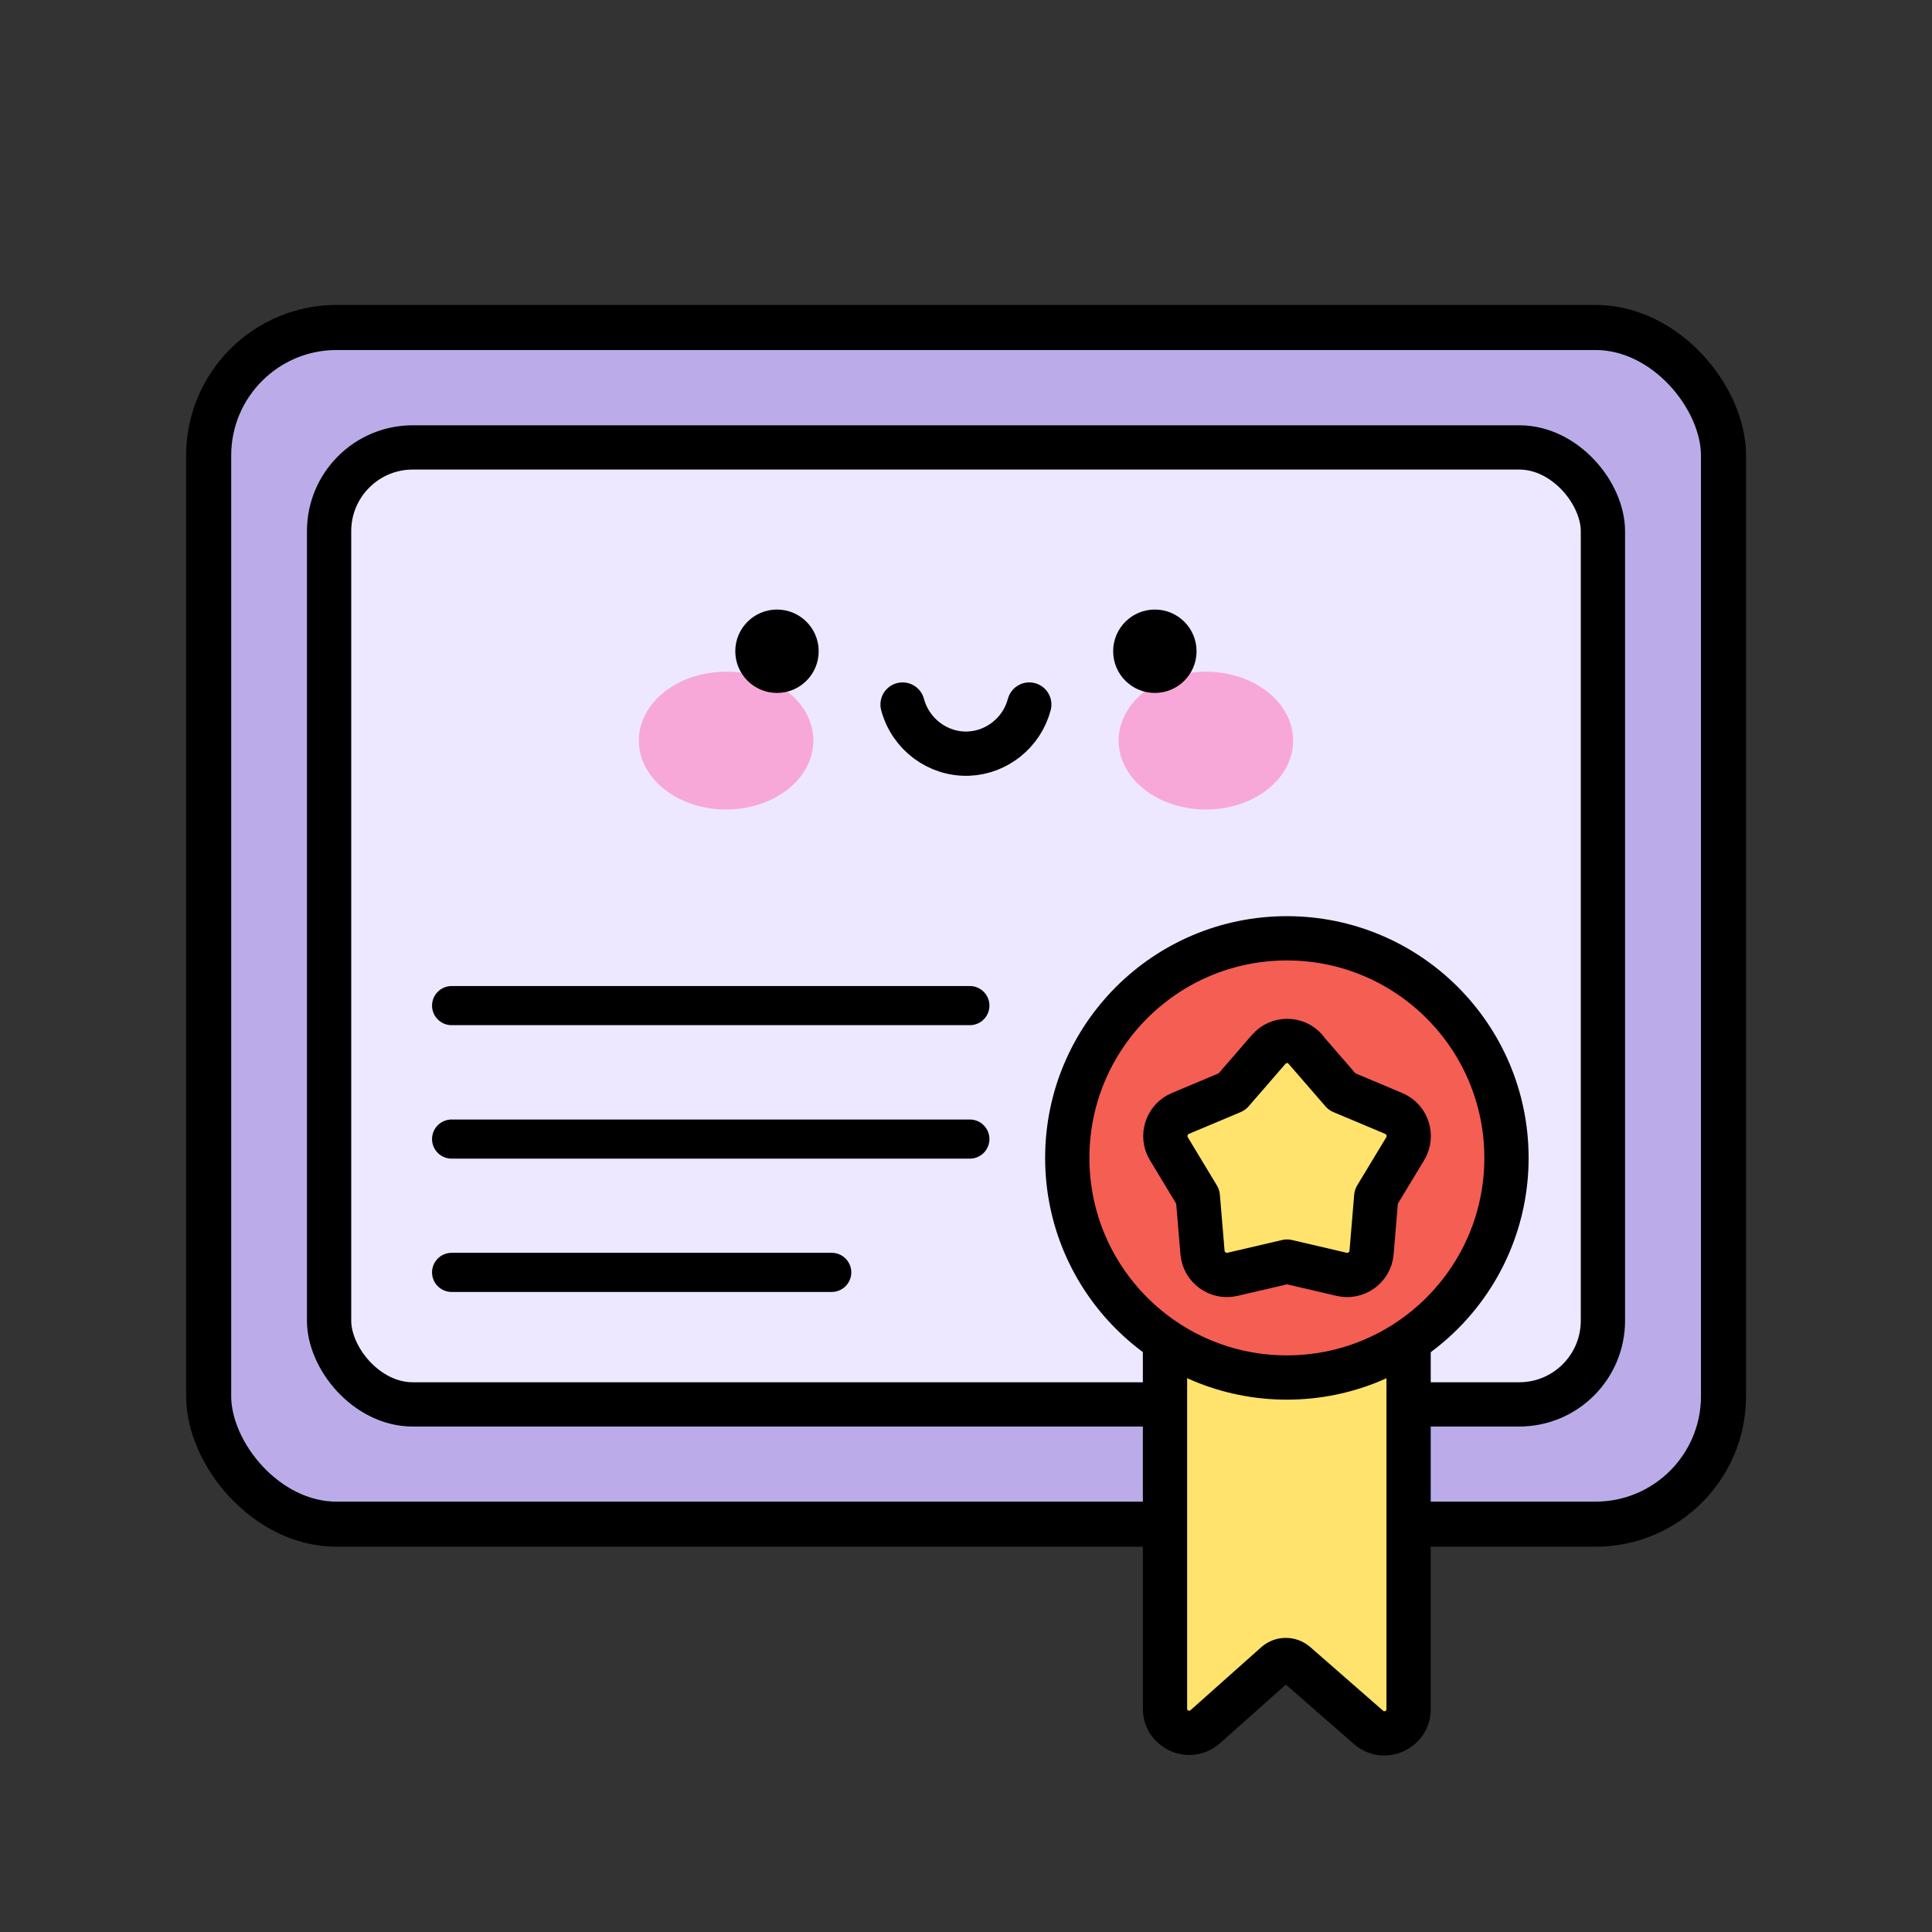 <?xml version="1.0" encoding="UTF-8"?>
<svg id="Vrstva_1" xmlns="http://www.w3.org/2000/svg" version="1.1" viewBox="0 0 1200 1200">
  <rect x="0" y="0" width="1200" height="1200" fill="#333333" stroke="none"/>
  <!-- Generator: Adobe Illustrator 29.6.1, SVG Export Plug-In . SVG Version: 2.1.1 Build 9)  -->
  <defs>
    <style>
      .st0 {
        fill: #bbace9;
        stroke-width: 28px;
      }

      .st0, .st1, .st2, .st3, .st4, .st5 {
        stroke: #000;
      }

      .st0, .st3, .st4, .st5 {
        stroke-miterlimit: 10;
      }

      .st1 {
        fill: #f55e53;
      }

      .st1, .st2 {
        stroke-linejoin: round;
      }

      .st1, .st2, .st3, .st4 {
        stroke-width: 27.5px;
      }

      .st1, .st2, .st4, .st5 {
        stroke-linecap: round;
      }

      .st2 {
        fill: #ffe36d;
      }

      .st3 {
        fill: #ede8ff;
      }

      .st4, .st5 {
        fill: none;
      }

      .st5 {
        stroke-width: 24.3px;
      }

      .st6 {
        fill: #f7a8d9;
      }
    </style>
  </defs>
  <rect class="st0" x="129.6" y="203.4" width="940.9" height="743.3" rx="79.5" ry="79.5"/>
  <rect class="st3" x="204.4" y="277.9" width="791.2" height="594.4" rx="52" ry="52"/>
  <g>
    <ellipse class="st6" cx="451" cy="460" rx="54.2" ry="42.8"/>
    <ellipse class="st6" cx="749" cy="460" rx="54.2" ry="42.8"/>
    <circle cx="482.6" cy="404.5" r="25.9"/>
    <circle cx="717.3" cy="404.5" r="25.9"/>
    <path class="st4" d="M560.6,437.6c5,18.6,22.1,31.2,40.9,30.5,17.7-.7,33.2-13.1,37.8-30.5"/>
  </g>
  <g>
    <path class="st2" d="M850,1072.9l-45.2-39.5c-3.5-3.1-8.8-3.1-12.3,0l-43.9,39.1c-9.7,8.6-25,1.7-25-11.2v-238.3h151.3v238.6c0,12.9-15.2,19.8-24.9,11.3Z"/>
    <circle class="st1" cx="799.3" cy="719.2" r="136.4"/>
    <path class="st2" d="M810.8,651.8l22.8,26.3,32.1,13.5c8.5,3.6,11.9,13.9,7.1,21.9l-18,29.8-2.9,34.7c-.8,9.2-9.6,15.6-18.6,13.5l-33.9-7.9-33.9,7.9c-9,2.1-17.8-4.3-18.6-13.5l-2.9-34.7-18-29.8c-4.8-7.9-1.4-18.3,7.1-21.9l32.1-13.5,22.8-26.3c6.1-7,16.9-7,23,0Z"/>
  </g>
  <g>
    <line class="st5" x1="280.5" y1="624.6" x2="602.4" y2="624.6"/>
    <line class="st5" x1="280.5" y1="707.5" x2="602.4" y2="707.5"/>
    <line class="st5" x1="280.5" y1="790.3" x2="516.6" y2="790.3"/>
  </g>
</svg>